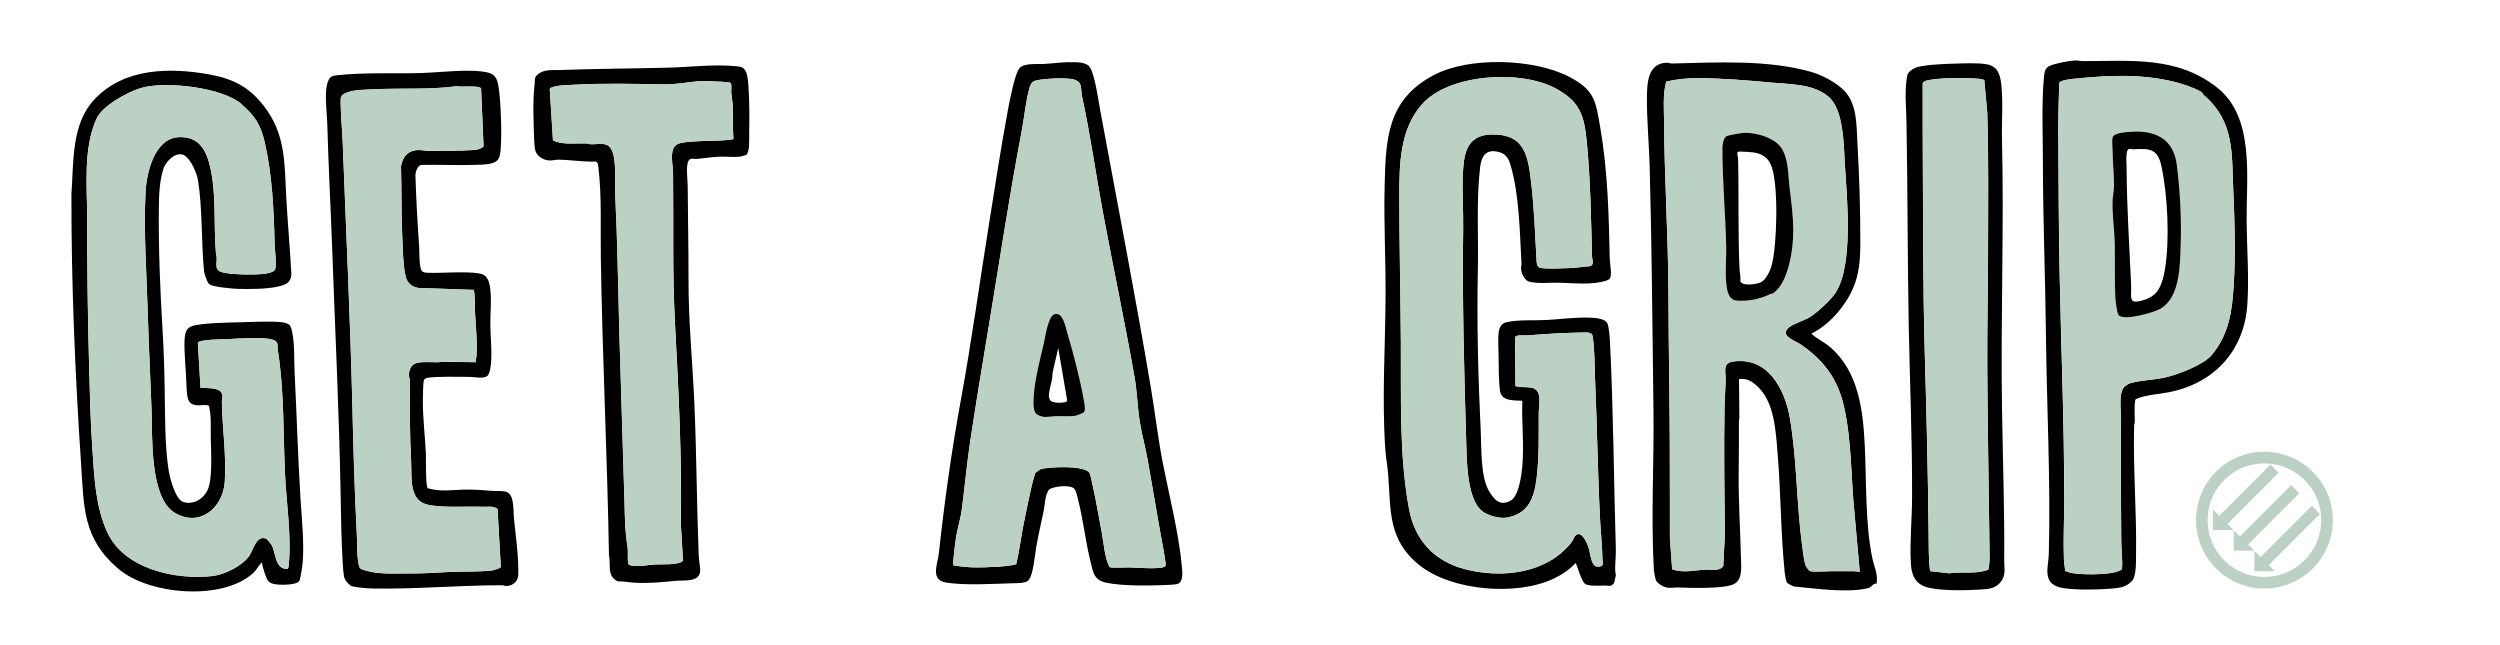 <?xml version="1.0" encoding="UTF-8"?>
<svg id="Layer_1" xmlns="http://www.w3.org/2000/svg" version="1.1" viewBox="0 0 325.59 84">
  <!-- Generator: Adobe Illustrator 29.3.1, SVG Export Plug-In . SVG Version: 2.1.0 Build 151)  -->
  <defs>
    <style>
      .st0 {
        fill: #bbd1c3;
      }
    </style>
  </defs>
  <g>
    <path d="M209.63,36.31c-.07.09-.41.24-.54.28-1.87.54-4.13.28-6.04.23-1.23-.03-2.65.15-3.84-.12-.62-.14-1.04-1.01-1.11-1.6-.03-.26.06-.57.05-.83-.22-3.97-.29-9.21-1.49-12.97-.27-.85-.69-1.33-1.56-1.53-1.55-.36-2.15.53-2.33,1.96-.51,4.2-.21,9.04-.3,13.32-.15,7.08.04,14.12.38,21.24.11,2.27-.05,5.92,1.16,7.82.68,1.07,1.4,1.81,2.73,1.09,1.07-.58,1.42-3.35,1.52-4.47.25-2.85-.1-5.69,0-8.54-1-.05-2.69.08-2.89-1.21s-.18-3.31-.2-4.62c-.02-.91-.09-2.13,0-3,.06-.62.32-1.21.95-1.37,1.54-.39,3.6-.23,5.19-.31,1.86-.1,4.15-.41,5.99-.3.58.04,1.81.14,2.05.75.2.5.29,1.71.32,2.29.46,9.01.5,18.09.77,27.13.03.94-.14,2.03-.07,2.92.03.44.15.13,0,.78-.11.49-.07.86-.68,1.06-.84-.13-2.39.11-3.14-.2-.63-.26-1.19-2.78-1.38-2.77-.79.89-1.81,1.54-2.88,2.04-4.8,2.26-13.21,1.58-17.4-1.75s-3.73-7.21-4.1-11.83c-.09-1.12-.31-2.26-.38-3.38-.44-6.6,0-13.11.04-19.7.03-4.86-.24-9.73-.12-14.58.15-6.17.37-11.16,6.38-14.35,4.6-2.44,13.02-2.17,17.61.19,3.36,1.73,3.49,3.14,4.09,6.62.98,5.61,1.12,11.5,1.24,17.2.01.61.36,2.02-.03,2.53ZM205.15,69.78c.81-.84,1.54.95,1.74,1.54.28.85.29,2.73,1.45,2.47.66-.15.37-.52.36-.9-.03-1.67-.2-3.19-.29-4.83-.34-6.27-.4-12.55-.68-18.82-.08-1.83-.03-3.66-.31-5.48l-.12-.26c-.24-.19-.57-.21-.87-.2-2.49.04-4.97.17-7.44.38-.43.04-1.44-.15-1.68.25l.05,6.34c.93.38,2.72-.28,3.04,1.11.2.86,0,1.6,0,2.4-.02,2.87.07,5.74-.29,8.6-.33,2.58-1.12,4.57-3.93,5.04-.92.16-2.56-.31-3.26-.94-1.92-1.7-1.9-6.73-1.97-9.13-.28-9.17-.52-18.43-.39-27.61.03-2.26-.14-4.63-.05-6.86.11-2.69.38-5.26,3.66-5.36,4.5-.14,4.86,2.88,5.27,6.52.37,3.25.48,6.49.67,9.76.03.48.03,1.03.62,1.11.94.12,2.77.04,3.77,0,.85-.03,1.79-.2,2.65-.25.52-.32.2-.79.19-1.25-.13-4.92-.2-9.86-.67-14.78-.34-3.55-.82-5.35-4.08-7.12-4.54-2.46-13.92-1.92-17.44,2.12-2.81,3.23-2.91,7.68-2.91,11.76,0,6.4.16,12.86.2,19.2.05,7.23-.25,14.57,1.07,21.72.74,4.01,3.27,6.77,7.25,7.81,4.82,1.26,10.74.59,13.94-3.54.13-.17.31-.66.45-.8Z"/>
    <path d="M37.67,42.26c.18.17.32.68.37.93.36,1.67.24,3.65.33,5.37.28,5.53.43,11.07.78,16.6.17,2.57.46,5.43.28,8.02-.03.39-.29,2.2-.44,2.46-.33.56-2.2.54-2.79.49-1.3-.11-1.37-.47-1.77-1.61-.14-.4-.27-.86-.31-1.28-.49.43-.64.92-1.16,1.4-3.97,3.64-13.54,2.84-17.52-.54-4.67-3.95-4.5-7.99-4.88-13.66-.78-11.72-1.28-23.42-1.26-35.15.31-4.12-.05-9.01,2.93-12.27,3.84-4.19,9.91-4.28,15.16-3.3,2.99.56,5.02,1.6,6.91,4,2.97,3.76,2.74,7.64,2.99,12.17.19,3.29.48,6.56.66,9.85-.1,1.11-.73,1.34-1.7,1.57-1.48.35-3.75.35-5.28.31-.64-.02-3.31-.24-3.72-.62-.31-.29-.63-1.3-.68-1.74-.37-3.78-.19-8.07-.78-11.77-.15-.94-.93-2.76-1.77-3.25-1.06-.61-2.42.75-2.73,1.72-.52,1.58-.58,3.37-.6,4.99-.06,5.35.16,10.71.48,16.03.16,2.63.24,5.28.28,7.92.06,3.33,0,7.09.52,10.39.15.96.88,3.78,1.9,4.09,1.33.41,2.67-.42,3.2-1.64.63-1.46.41-4.99.38-6.66-.03-1.4.1-2.86-.23-4.21-.45-.44-2.46.59-2.79-1.14-.17-.85-.15-2.07-.21-2.98-.07-1.17-.35-4.3-.09-5.24.15-.55.29-.79.82-1.01,1.03-.44,4.98-.5,6.32-.53,1.6-.04,3.97-.17,5.51,0,.22.02.73.18.89.32ZM31.49,13.59c-2.53-2.23-10.03-3.07-13.19-2.11-1.73.53-4.99,2.29-5.75,4.01-1.75,3.94-1.2,8.85-1.2,13.08,0,6.22.07,12.41.24,18.63.1,3.74.17,7.47.43,11.2s.39,7.49,1.94,10.9c2.21,4.84,8.92,6.26,13.73,5.72,1.56-.18,3.88-1.33,4.78-2.64.52-.75.92-2.8,2.24-2.2.06.03.61.69.66.79.56,1,.41,3.2,2.08,3.13.08-.02.13-.36.14-.45.39-3.73-.29-8.09-.47-11.86-.26-5.42-.09-10.89-.95-16.24-.07-.45.13-.79-.31-1.14-.28-.23-1.02-.32-1.4-.34-1.61-.1-3.21,0-4.83.1-.6.03-3.64.02-3.87.48l.35,5.88c.61-.02,2.23-.02,2.6.44.45.56.18.8.18,1.35.05,3.44.61,6.97.38,10.42s-3.35,6.02-6.58,4-2.84-10.06-2.96-13.45c-.15-4.1-.36-8.17-.48-12.26-.15-5.25-.57-10.88-.29-16.12.13-2.46,1.18-6.83,4.23-7.04,2.3-.15,3.43,1.17,4.01,3.23,1.07,3.79.57,8.13.93,12.03.31.84-.37,1.88.63,2.27s4.32.4,5.51.28c.44-.04,1.46-.2,1.57-.65.21-.84-.06-2.37-.08-3.26-.09-4.28-.31-9.02-1.28-13.21-.53-2.31-1.27-3.44-3-4.97Z"/>
    <path d="M240.14,11.75c1.74,1.78,1.63,4.5,1.76,6.78.25,4.45.4,8.98.38,13.42-.01,3.5-.58,5.87-2.85,8.63-.94,1.14-2.18,2.21-3.52,2.86.71.71,1.64,1.08,2.41,1.74,3.73,3.18,4.31,8.23,4.54,12.84.23,4.63.04,10.13.98,14.65.23,1.13.78,2.11.55,3.35-.46-.1-.66.47-1.03.56-2.69.69-6.96.06-9.72-.2-.1,0-.86-.42-.9-.48-.14-.22-.27-1-.3-1.29-.53-5.14-.5-10.38-.93-15.53-.25-2.95-.38-6.85-2.81-8.93-.66-.57-1.31-.91-2.22-.77l.05,4.98c.02.19-.07.37-.06.56,0,2.2,0,4.29-.03,6.49-.05,3.79.21,7.43.29,11.19.03,1.21.28,2.98-1.03,3.52-1.44.59-5.54.45-7.23.39-.51-.02-.88.14-1.52-.02-.37-.09-1.16-.55-1.29-.93-.11-.33-.25-1.09-.27-1.44-.39-6.89.05-14.01-.05-20.93-.14-10.48-.21-20.94-.49-31.47-.08-3.03-.39-6.09-.36-9.14.02-1.83.16-4.34,2.55-4.41.26,0,.49.11.76.1,5.83-.14,12.34-.52,18.03,1.08,1.44.41,3.25,1.34,4.3,2.41ZM238.09,12.55c-1.99-1.63-4.91-1.57-7.33-1.79-3.18-.29-6.48-.57-9.65-.58-1.38,0-2.77.13-4.11.45-.46,1.69-.29,3.48-.28,5.2.05,7.4.53,14.81.57,22.2.02,3.85.05,7.67.1,11.49.08,5.55.09,11.15.09,16.7v3.87s.29,4.04.29,4.04c1.31.52,2.84.16,4.21.06.84-.06,1.87.28,2.45-.45l.21-4.03c-.06-5.62-.14-11.18-.04-16.82.02-1.2.14-2.45.14-3.65,0-.94-.41-1.97,1.02-2.16,4.53-.62,6.7,3.64,7.35,7.4.91,5.27.85,11.06,1.58,16.48.08.57.27,2.22.45,2.63.1.23.41.75.65.8.64.12,1.97,0,2.71,0,.95,0,1.93,0,2.9,0,.28,0,.54.05.81.1l-.68-7.58c-.48-4.65-.35-9.42-1.38-13.98-.8-3.57-2.66-6.05-5.64-8.07-.74-.51-2.84-1.14-1.5-2.24.6-.49,2.05-.89,2.82-1.4.93-.62,2.55-2.09,3.17-3.01,2.44-3.59,1.54-12.48,1.27-16.78-.15-2.45-.12-7.2-2.18-8.88Z"/>
    <path d="M63.45,48.96c-.5.41-1.72.12-2.34.12-1.6,0-3.77-.07-5.31.1-.19.02-.49.11-.58.29-.12.26-.15,2.36-.15,2.76,0,2.24.28,4.51.39,6.75.03.62-.05,4.39.25,4.6,1.65.53,3.41.18,5.1.18,1.13,0,2.2.08,3.32.17,1.24.09,2.28-.3,2.61,1.25.17.76.13,1.69.21,2.49.23,2.19.61,4.97.55,7.15-.02.89-.69,1.49-1.57,1.5-.18,0-.37-.1-.58-.1-5.57,0-11.16.52-16.71.43-.63-.01-2.18-.13-2.75-.28-.37-.1-.87-.68-1-1.02-.17-.42-.22-1.47-.25-1.97-.19-3.02-.23-6.08-.28-9.08-.19-10.58-.72-21.34-1.1-31.97-.2-5.45-.49-10.87-.64-16.31-.04-1.51-.46-4.22.15-5.54.24-.53.49-.6,1.07-.67,3.68-.41,7.38-.19,11.09-.3,2.32-.07,6.41-.59,8.57-.07.98.24,1.22.78,1.4,1.69.33,1.68.56,7.57.19,9.12-.13.57-.47.86-1.02,1.01-.78.22-1.76.2-2.57.22-2.22.06-4.45-.05-6.67,0-.43.08-.71.89-.73,1.3.1,3.1.26,6.19.49,9.27.05.68-.03,2.75.34,3.23.17.22.6.25.88.25,1.98.06,4.71-.22,6.6.08,1.13.18,1.33,1.11,1.45,2.13.18,1.54-.02,3.03,0,4.54s.2,3.16.11,4.74c-.03.48-.14,1.65-.51,1.95ZM62.98,19.04l-.32-7.51c-.22-.44-2.59-.13-3.09-.3-3.55.48-7.14.23-10.72.4-1,.05-2.54.05-3.49.37-.41.14-.84.31-.98.76-.05,1.96.19,3.93.26,5.88.43,11.44.99,23.01,1.26,34.46.13,5.51.29,11.07.58,16.61.06,1.19-.02,2.48.21,3.66.07.36.08.64.47.79,1.95.72,4.09.51,6.14.53,1.89.02,3.35-.1,5.21-.19s3.77,0,5.51-.19c.22-.02,1.13-.3,1.21-.46l-.43-7.55c-.54-.45-1.27-.26-1.93-.29-2-.08-5.65.18-7.39-.33-2.23-.66-1.83-3.61-1.93-5.51-.19-3.57-.17-7.13-.19-10.72,0-.18-.1-.37-.1-.58,0-.6.22-1.28.81-1.52.89-.37,2.6-.04,3.61-.23l4.28.06c-.02-.28.08-.54.1-.82.12-1.92-.1-3.9-.2-5.8-.02-.41.02-2.6-.19-2.8l-7.19-.25c-.93-.16-1.48-.7-1.67-1.61-.32-1.46-.34-3.39-.41-4.9-.15-3.06-.08-6.23-.17-9.34.2-1.09.72-1.91,1.88-2.08.68-.1,1.26.09,1.91.08,1.71-.03,3.72.01,5.4-.1.62-.04,1.12-.08,1.57-.5Z"/>
    <path d="M139.33,8.11c.83-.02,2.23-.07,2.67.74.64,1.18,1.04,4.2,1.31,5.64,2.21,11.97,4.54,23.92,6.56,35.92.56,3.33.94,6.68,1.59,9.99.87,4.42,2.07,9.05,2.48,13.55.06.68.17,1.92-.66,2.12-.42.1-1.57.12-2.08.14-2.05.08-5.13.09-7.12-.32-1.65-.34-1.72-1.4-2.08-2.85-.64-2.61-.93-5.37-1.59-7.96-.1-.38-.26-1.18-.5-1.43-.55-.57-2.62-.33-3.3.1-.55.87-.5,1.91-.7,2.86-.33,1.54-.68,3.09-.96,4.65-.18,1.03-.36,3.58-1,4.31-.37.42-1.49.37-2.07.39-2.57.07-6.16.31-8.65-.09-2.11-.33-1.12-2.36-.96-3.77.73-6.73,1.65-13.34,2.87-20.01,1.41-7.7,2.46-15.42,3.7-23.14.77-4.81,1.52-9.74,2.42-14.58.21-1.16.88-4.67,1.49-5.46.57-.74,2.35-.53,3.18-.58,1.09-.06,2.29-.22,3.38-.24ZM134.86,61.57s.59-.43.65-.46c.4-.15,1.58-.23,2.07-.25.91-.04,3.77-.08,4.3.72.12.18.38,1.44.45,1.77.44,1.96.77,4.01,1.15,5.99.29,1.5.34,3.1,1,4.51.23.16,2.19.03,2.66.05.73.02,4.3.32,4.63-.18.03-.04.04-.1.05-.15.02-.13-.27-1.82-.32-2.1-.72-3.82-1.33-7.66-2.02-11.49-.29-1.62-.76-3.34-1.03-4.96-.32-1.93-.35-3.95-.69-5.87-1.26-7.17-2.79-14.33-4.12-21.47-.93-5.01-1.63-10.08-2.71-15.06-.25-1.15.17-2.03-1.35-2.32-.99-.19-3.8-.05-4.76.21-.57.16-.71.78-.84,1.29-.42,1.64-.6,3.57-.92,5.26-1.6,8.42-2.88,16.91-4.28,25.36-.84,5.05-1.69,10.15-2.45,15.22-.44,2.92-.69,5.84-1.08,8.76-.15,1.16-.54,2.37-.73,3.52-.08.49-.48,3.53-.37,3.7.76.14,1.61.24,2.41.27,1.02.04,2.36-.02,3.38-.08.39-.03,2.26-.15,2.42-.38.4-1.7.6-3.44.94-5.14s.69-3.42,1.08-5.1c.06-.24.39-1.5.47-1.61Z"/>
    <path d="M97.15,20.19s-.7.21-.79.22c-.84.09-1.85-.05-2.71,0-1,.05-2.02.2-2.99.3-.31.03-.56-.17-.87.09-.54.45-.24,2.53-.23,3.24.02,4.09.12,8.19.11,12.27-.02,5.43.52,10.82.76,16.2.29,6.63.31,13.26.57,19.89.02.51.24,1.7.18,2.1-.21,1.35-2.17,1.04-3.12,1.14-1.82.18-3.57.35-5.39.25-.74-.04-1.47-.2-2.22-.18-1.45-.72-.87-2.11-1.14-3.4-.22-12.88-.86-25.8-1.06-38.72-.06-3.76.13-7.92-.3-11.67-.13-1.14-.28-.84-1.08-.87-1.36-.04-2.71-.22-4.07-.26-.41-.01-.87.13-1.25.11-.84-.05-1.75-.61-1.88-1.51-.05-.34-.1-.98-.11-1.34-.07-2.21-.2-4.92.07-7.08.07-.52-.14-.86.44-1.31.84-.65,1.74-.51,2.73-.54,4.72-.17,9.52-.19,14.28-.31,2.76-.07,6.07-.48,8.8-.18.47.05.79.05,1.11.44.37.46.45,1.6.49,2.21.13,1.94.13,4.08.09,5.99-.01.59.12,2.59-.41,2.92ZM95.52,18.08c-.1-1.45-.01-2.92-.09-4.38-.03-.51-.15-1.11-.19-1.64-.02-.29.12-1.21-.16-1.29-.14-.04-.75-.1-.95-.11-.75-.05-2.57-.13-3.26-.07-1.61.16-2.84.43-4.56.4-3.89-.07-7.7-.16-11.58.05-.75.04-1.96.06-2.64.27-.15.05-.43.12-.49.29l.42,6.7c1.33.6,2.84.34,4.25.38.23,0,.44.1.67.11,1.09.04,2.18-.39,2.73.75.67,1.39.37,4.05.45,5.65.3,6.15.38,12.32.55,18.45.2,7.31.47,14.62.67,21.93.05,1.93.06,3.72.38,5.6.11.67-.01,1.59.1,2.21.05.29.49.3.74.32.96.1,1.79-.13,2.69-.18s2.74.08,3.52-.34c.09-.05.15-.11.18-.21l-.28-4.81c.15-8.72-.3-17.4-.76-26.07-.35-6.59-.17-13.02-.25-19.6-.01-1.13-.64-3.35.79-3.8.68-.22,1.85-.25,2.6-.3.62-.04,4.27-.06,4.48-.3Z"/>
    <path d="M270.28,7.88c.37-.01.69.08,1.03.08,6.22,0,12.25-.67,17.47,3.47,4.88,3.87,3.77,11.69,3.81,17.23.03,3.61.33,7.31.1,10.91-.38,6.09-4.28,10.33-10.21,11.51-1.43.29-2.93.31-4.32.89-.26.33-.12,2.39-.14,2.95,0,.17-.08.33-.08.48-.15,5.6.34,11.21.25,16.8-.02.92.07,2.83-.55,3.48-.56.58-1.18.82-1.98.91-1.78.2-5.83.35-7.5-.12-2.2-.63-1.37-2.69-1.33-4.36.25-9.52-.28-19.26-.38-28.78-.08-7.37-.39-14.8-.39-22.21,0-3.49-.19-7.57.13-10.99.06-.62.09-1.21.68-1.52.65-.33,2.67-.71,3.42-.74ZM286.77,12.04c-.65-.48-2.69-1.15-3.52-1.36-4.27-1.05-8.37-.9-12.7-.46-.45.04-2.24.18-2.37.6-.05,2.02-.13,4.04-.12,6.07.03,6.04.05,12.08.16,18.13.19,10.03.63,20.24.61,30.23,0,2.5-.13,5.07-.04,7.63.02.5.15.99.15,1.49.2.02.36.12.55.18,1.2.37,5.05.32,6.21-.1.15-.05.61-.2.65-.32.11-1.22-.08-2.44-.09-3.65-.04-5.28-.08-10.6-.03-15.95.01-1.13-.37-3.38.47-4.19.11-.11.58-.39.73-.43,1.39-.4,3.12-.42,4.56-.75,1.66-.38,5.03-1.66,6.1-2.97,2.24-2.75,2.61-5.71,2.82-9.1.25-4.13.12-8.15-.06-12.28-.21-4.81.18-8.97-3.82-12.4-.12-.11-.19-.3-.27-.36Z"/>
    <path d="M254.31,8.3c1.27-.05,3.2-.14,4.42.07,1.4.24,1.75,1.28,1.9,2.55.27,2.34.04,4.85.1,7.23.28,11.63-.18,23.21,0,34.85.1,6.66.34,13.3.29,19.99,0,.95.23,1.85-.38,2.7-.8,1.1-1.9,1.03-3.15,1.11-1.68.11-5.41.17-6.89-.44-1.3-.53-1.67-1.68-1.74-2.99-.15-2.81.15-5.76.16-8.59.03-7.56-.3-15.07-.44-22.61-.16-8.77-.13-17.57-.29-26.35-.04-1.98-.27-4.02.1-5.99.08-.41.61-.79.97-.96.91-.44,3.81-.54,4.96-.58ZM251.37,74.38l2.47.28c1.68-.25,3.49.16,5.11-.48.21-.85.16-1.85.15-2.75-.09-7.83-.25-15.68-.29-23.56-.03-4.91.09-9.88.1-14.77,0-6.1.09-12.28-.1-18.44l-.39-4.25c-.21-.06-.42-.13-.64-.15-1.61-.14-5.31-.16-6.83.22-.2.05-.53.19-.55.41.01,1.96-.01,3.93,0,5.88.06,9.98,0,20.02.29,30.03.22,7.54.4,15.16.48,22.7.02,1.63-.02,3.25.19,4.87Z"/>
    <path class="st0" d="M205.15,69.78c-.14.15-.32.63-.45.8-3.21,4.13-9.12,4.8-13.94,3.54-3.98-1.04-6.51-3.8-7.25-7.81-1.32-7.15-1.01-14.49-1.07-21.72-.05-6.35-.2-12.81-.2-19.2,0-4.07.09-8.53,2.91-11.76,3.52-4.04,12.91-4.58,17.44-2.12,3.26,1.77,3.74,3.57,4.08,7.12.47,4.91.54,9.86.67,14.78.01.46.33.93-.19,1.25-.86.05-1.8.22-2.65.25-1.01.04-2.84.13-3.77,0-.59-.08-.6-.63-.62-1.11-.19-3.27-.3-6.5-.67-9.76-.41-3.64-.77-6.66-5.27-6.52-3.27.1-3.54,2.67-3.66,5.36-.09,2.23.08,4.6.05,6.86-.13,9.17.11,18.44.39,27.61.07,2.4.06,7.43,1.97,9.13.7.63,2.34,1.09,3.26.94,2.81-.48,3.61-2.46,3.93-5.04.36-2.85.27-5.72.29-8.6,0-.8.2-1.55,0-2.4-.32-1.39-2.11-.73-3.04-1.11l-.05-6.34c.24-.4,1.25-.21,1.68-.25,2.48-.21,4.96-.34,7.44-.38.3,0,.62.01.87.2l.12.26c.28,1.82.23,3.66.31,5.48.28,6.27.34,12.55.68,18.82.09,1.64.26,3.16.29,4.83,0,.38.3.75-.36.9-1.16.26-1.17-1.62-1.45-2.47-.2-.59-.92-2.38-1.74-1.54Z"/>
    <path class="st0" d="M31.49,13.59c1.73,1.52,2.47,2.66,3,4.97.96,4.18,1.19,8.92,1.28,13.21.02.89.29,2.41.08,3.26-.11.44-1.14.61-1.57.65-1.18.11-4.47.12-5.51-.28s-.31-1.43-.63-2.27c-.36-3.89.14-8.24-.93-12.03-.58-2.06-1.7-3.38-4.01-3.23-3.05.2-4.09,4.58-4.23,7.04-.28,5.24.14,10.87.29,16.12.12,4.1.33,8.16.48,12.26.13,3.39-.28,11.42,2.96,13.45s6.36-.55,6.58-4-.33-6.98-.38-10.42c0-.55.27-.79-.18-1.35-.38-.46-1.99-.46-2.6-.44l-.35-5.88c.23-.47,3.27-.45,3.87-.48,1.62-.09,3.21-.19,4.83-.1.38.02,1.12.11,1.4.34.43.36.23.7.31,1.14.86,5.35.69,10.82.95,16.24.18,3.78.87,8.13.47,11.86,0,.09-.07.43-.14.45-1.67.07-1.52-2.13-2.08-3.13-.05-.09-.6-.76-.66-.79-1.31-.6-1.71,1.45-2.24,2.2-.9,1.3-3.21,2.46-4.78,2.64-4.82.54-11.52-.88-13.73-5.72-1.56-3.4-1.69-7.23-1.94-10.9s-.33-7.46-.43-11.2c-.17-6.23-.25-12.42-.24-18.63,0-4.24-.55-9.15,1.2-13.08.76-1.71,4.01-3.48,5.75-4.01,3.16-.96,10.67-.12,13.19,2.11Z"/>
    <path class="st0" d="M238.09,12.55c2.06,1.68,2.03,6.43,2.18,8.88.26,4.3,1.16,13.19-1.27,16.78-.62.91-2.24,2.39-3.17,3.01-.77.51-2.22.91-2.82,1.4-1.34,1.1.76,1.73,1.5,2.24,2.98,2.03,4.84,4.5,5.64,8.07,1.02,4.55.9,9.33,1.38,13.98l.68,7.58c-.27-.05-.54-.1-.81-.1-.97-.01-1.95,0-2.9,0-.73,0-2.07.13-2.71,0-.24-.05-.55-.57-.65-.8-.18-.41-.38-2.07-.45-2.63-.73-5.42-.67-11.2-1.58-16.48-.65-3.76-2.82-8.02-7.35-7.4-1.42.2-1.02,1.23-1.02,2.16,0,1.2-.12,2.45-.14,3.65-.1,5.64-.02,11.2.04,16.82l-.21,4.03c-.58.73-1.6.39-2.45.45-1.36.1-2.9.46-4.21-.06l-.29-4.04v-3.87c0-5.55-.01-11.15-.09-16.7-.06-3.83-.08-7.65-.1-11.49-.04-7.39-.53-14.8-.57-22.2-.01-1.73-.18-3.52.28-5.2,1.34-.33,2.73-.46,4.11-.45,3.17,0,6.47.29,9.65.58,2.42.22,5.34.17,7.33,1.79ZM230.54,38.3c.11-.06.26-.03.35-.09,2.07-1.33,2.67-5.93,2.66-8.2-.01-2-.26-3.77-.5-5.72-.19-1.56-.15-3.43-.94-4.85s-3.43-2.22-5.03-2.13c-.38.02-1.89.28-2.2.41-.4.17-.56,1.08-.56,1.48-.01,4.27.39,8.57.49,12.84.04,1.79-.24,3.99.14,5.75.12.56.46,1.26,1.08,1.34,1.45.18,3.26-.18,4.51-.83Z"/>
    <path class="st0" d="M62.98,19.04c-.46.42-.96.46-1.57.5-1.68.11-3.69.08-5.4.1-.66,0-1.23-.18-1.91-.08-1.16.17-1.68.99-1.88,2.08.09,3.11.02,6.28.17,9.34.07,1.51.09,3.44.41,4.9.2.91.75,1.45,1.67,1.61l7.19.25c.21.2.17,2.39.19,2.8.1,1.9.32,3.88.2,5.8-.02.27-.13.54-.1.82l-4.28-.06c-1.01.2-2.72-.13-3.61.23-.58.24-.81.92-.81,1.52,0,.21.1.4.1.58.02,3.59,0,7.14.19,10.72.1,1.89-.3,4.85,1.93,5.51,1.74.52,5.39.25,7.39.33.66.03,1.39-.16,1.93.29l.43,7.55c-.08.16-.99.44-1.21.46-1.74.19-3.73.1-5.51.19s-3.32.21-5.21.19c-2.04-.02-4.18.19-6.14-.53-.39-.14-.4-.42-.47-.79-.22-1.18-.14-2.46-.21-3.66-.3-5.54-.46-11.1-.58-16.61-.27-11.44-.83-23.01-1.26-34.46-.07-1.95-.32-3.92-.26-5.88.14-.46.57-.63.98-.76.96-.32,2.49-.32,3.49-.37,3.57-.16,7.16.08,10.72-.4.5.17,2.87-.15,3.09.3l.32,7.51Z"/>
    <path class="st0" d="M134.86,61.57c-.08.11-.41,1.37-.47,1.61-.38,1.68-.74,3.41-1.08,5.1s-.54,3.44-.94,5.14c-.16.23-2.03.36-2.42.38-1.02.07-2.37.12-3.38.08-.8-.03-1.65-.13-2.41-.27-.11-.16.29-3.21.37-3.7.19-1.14.58-2.36.73-3.52.39-2.92.65-5.84,1.08-8.76.76-5.07,1.61-10.17,2.45-15.22,1.4-8.46,2.67-16.95,4.28-25.36.32-1.69.5-3.62.92-5.26.13-.5.26-1.13.84-1.29.95-.27,3.77-.4,4.76-.21,1.52.29,1.1,1.16,1.35,2.32,1.08,4.98,1.78,10.05,2.71,15.06,1.33,7.14,2.86,14.3,4.12,21.47.34,1.92.37,3.94.69,5.87.27,1.62.74,3.33,1.03,4.96.69,3.83,1.3,7.68,2.02,11.49.05.28.34,1.97.32,2.1,0,.05-.02.11-.05.15-.34.5-3.91.21-4.63.18-.47-.01-2.43.11-2.66-.05-.66-1.41-.71-3.01-1-4.51-.38-1.98-.72-4.03-1.15-5.99-.07-.33-.34-1.59-.45-1.77-.53-.8-3.4-.76-4.3-.72-.49.02-1.67.1-2.07.25-.06.02-.63.43-.65.46ZM141.18,53.69c.25-.3.05-1.23-.02-1.62-.48-2.71-1.43-6.32-2.22-8.98-.21-.71-.51-2.39-1.52-2.21-.92.17-1.28,3.04-1.47,3.85-.48,2.04-1.16,4.63-1.3,6.71-.04.62-.17,2.14.39,2.5.91.58,1.5.28,2.45.25.79-.03,1.82.06,2.58-.05.16-.02,1.05-.37,1.12-.46Z"/>
    <path class="st0" d="M95.52,18.08c-.21.24-3.86.26-4.48.3-.75.05-1.92.08-2.6.3-1.43.46-.8,2.67-.79,3.8.08,6.58-.1,13,.25,19.6.46,8.67.91,17.36.76,26.07l.28,4.81c-.03.1-.1.16-.18.21-.78.43-2.6.29-3.52.34s-1.74.28-2.69.18c-.25-.03-.68-.04-.74-.32-.12-.63.01-1.55-.1-2.21-.32-1.88-.33-3.68-.38-5.6-.2-7.31-.47-14.62-.67-21.93-.17-6.13-.25-12.31-.55-18.45-.08-1.6.22-4.26-.45-5.65-.55-1.14-1.64-.71-2.73-.75-.23,0-.44-.1-.67-.11-1.41-.04-2.92.22-4.25-.38l-.42-6.7c.06-.16.33-.24.49-.29.68-.2,1.89-.23,2.64-.27,3.88-.21,7.7-.11,11.58-.05,1.72.03,2.95-.24,4.56-.4.69-.07,2.51.02,3.26.07.2.01.81.07.95.11.28.09.14,1,.16,1.29.04.53.17,1.13.19,1.64.07,1.46-.02,2.93.09,4.38Z"/>
    <path class="st0" d="M286.77,12.04c.08.06.14.25.27.36,4,3.43,3.61,7.59,3.82,12.4.18,4.13.31,8.15.06,12.28-.21,3.39-.58,6.35-2.82,9.1-1.07,1.32-4.44,2.6-6.1,2.97-1.44.33-3.17.34-4.56.75-.15.04-.61.33-.73.43-.84.81-.45,3.06-.47,4.19-.05,5.35-.01,10.67.03,15.95,0,1.21.2,2.43.09,3.65-.04.11-.5.26-.65.32-1.16.42-5.02.48-6.21.1-.18-.06-.35-.16-.55-.18,0-.5-.13-.99-.15-1.49-.09-2.56.03-5.14.04-7.63.02-9.99-.42-20.21-.61-30.23-.11-6.05-.13-12.09-.16-18.13,0-2.03.07-4.05.12-6.07.12-.43,1.92-.56,2.37-.6,4.33-.43,8.43-.59,12.7.46.83.2,2.87.88,3.52,1.36ZM275.91,41.05c.76.73,4.6-.34,5.49-.88,2.51-1.51,2.5-5.63,2.59-8.22.12-3.41-.07-7.1-.5-10.5-.35-2.81-2.07-4.21-4.85-4.32-.76-.03-2.56.05-3.18.4-.16.09-.31.24-.35.42-.08.41,0,1.24.01,1.72.02,1.45.19,3.04.19,4.45,0,.68-.2,1.63-.2,2.32,0,1.72.25,3.51.29,5.21.06,2.38-.04,4.89.09,7.25.02.38.22,1.97.41,2.14Z"/>
    <path class="st0" d="M251.37,74.38c-.21-1.62-.17-3.24-.19-4.87-.08-7.54-.26-15.16-.48-22.7-.3-10.01-.24-20.05-.29-30.03-.01-1.96.01-3.92,0-5.88.03-.22.35-.36.55-.41,1.52-.38,5.21-.36,6.83-.22.21.02.43.09.64.15l.39,4.25c.19,6.16.1,12.34.1,18.44,0,4.89-.12,9.86-.1,14.77.04,7.87.2,15.72.29,23.56.01.9.06,1.9-.15,2.75-1.61.63-3.43.23-5.11.48l-2.47-.28Z"/>
    <path d="M230.54,38.3c-1.25.65-3.06,1.01-4.51.83-.62-.08-.96-.78-1.08-1.34-.37-1.77-.09-3.97-.14-5.75-.1-4.27-.5-8.57-.49-12.84,0-.39.16-1.31.56-1.48.3-.13,1.82-.39,2.2-.41,1.6-.1,4.21.66,5.03,2.13s.76,3.29.94,4.85c.24,1.96.48,3.73.5,5.72.02,2.27-.59,6.87-2.66,8.2-.09.06-.24.03-.35.09ZM226.42,19.75c-.32.11-.06.64-.06.9.12,4.81-.03,9.61.19,14.39.02.49.18,1.01.1,1.54.14.74,2.09.45,2.62.21.74-.32,1.28-1.53,1.48-2.28.69-2.64.88-10.19,0-12.75-.72-2.07-2.45-1.95-4.33-2.02Z"/>
    <path d="M141.18,53.69c-.07.09-.96.43-1.12.46-.76.11-1.79.02-2.58.05-.94.03-1.54.33-2.45-.25-.56-.36-.43-1.89-.39-2.5.14-2.07.82-4.67,1.3-6.71.19-.81.55-3.68,1.47-3.85,1.01-.18,1.31,1.5,1.52,2.21.8,2.66,1.74,6.26,2.22,8.98.07.39.27,1.32.02,1.62ZM136.79,52.15c.26.31,1.08.33,1.46.29.26-.03.71-.02.73-.31l-1.16-6.8-.75,3.26c.05.93-.48,2.12-.47,2.99,0,.15.1.47.19.58Z"/>
    <path d="M275.91,41.05c-.18-.18-.39-1.76-.41-2.14-.13-2.36-.04-4.87-.09-7.25-.04-1.7-.3-3.49-.29-5.21,0-.69.2-1.63.2-2.32,0-1.41-.17-3.01-.19-4.45,0-.48-.09-1.32-.01-1.72.03-.18.19-.34.35-.42.62-.35,2.42-.43,3.18-.4,2.78.12,4.49,1.51,4.85,4.32.43,3.39.62,7.08.5,10.5-.09,2.59-.07,6.71-2.59,8.22-.89.54-4.74,1.62-5.49.88ZM280.87,38.04c.63-.78.91-1.95,1.08-2.93.64-3.86.37-9.74-.48-13.57-.48-2.16-1.53-2.22-3.5-2.1-.5.03-.87-.35-1,.54-.08.52-.02,1.43-.01,2.01.03,5.02.37,10.14.59,15.16.07,1.69-.48,2.63,1.85,1.86.52-.17,1.14-.55,1.48-.98Z"/>
  </g>
  <path id="path3338" class="st0" d="M294.63,76.65c-.73-.02-1.48-.14-2.18-.34-.73-.21-1.45-.52-2.11-.92-.47-.28-.9-.59-1.3-.95-.28-.24-.58-.55-.83-.83-1.17-1.34-1.92-2.99-2.14-4.74-.2-1.61.03-3.23.67-4.7.12-.28.29-.61.44-.88.68-1.18,1.62-2.19,2.75-2.95.77-.52,1.62-.92,2.52-1.17,1.14-.33,2.34-.42,3.52-.28,2.18.26,4.2,1.32,5.65,2.99,1.16,1.33,1.91,2.98,2.13,4.73.21,1.68-.05,3.37-.76,4.88-.39.84-.9,1.6-1.54,2.3-.11.12-.38.39-.49.49-.64.59-1.32,1.06-2.09,1.44-.18.09-.24.12-.42.19-1.2.52-2.51.77-3.83.73h0ZM295.21,75.13c1.09-.05,2.1-.31,3.06-.8.84-.43,1.59-1.01,2.21-1.73.34-.39.65-.84.91-1.3.06-.12.18-.34.23-.46.37-.79.59-1.66.66-2.53.02-.21.02-.27.02-.57,0-.34,0-.47-.03-.74-.15-1.48-.73-2.87-1.7-4.01-.21-.25-.47-.52-.72-.75-.73-.66-1.63-1.18-2.56-1.5-.67-.23-1.35-.35-2.08-.38-.13,0-.47,0-.6,0-.72.03-1.4.16-2.08.38-.97.33-1.89.87-2.65,1.58-.09.08-.29.28-.38.38-.81.86-1.39,1.89-1.71,3.02-.14.48-.22.96-.26,1.46-.02.2-.02.27-.02.57s0,.37.02.57c.05.7.2,1.38.45,2.03.24.65.59,1.28,1.01,1.84.54.72,1.22,1.34,1.98,1.82.73.46,1.51.78,2.35.96.4.09.85.14,1.27.16.12,0,.5,0,.62,0h0ZM293.6,73.09v-1.34l.4.4.4.4,3.34-3.34,3.34-3.34.53.53.53.53-3.33,3.33c-1.83,1.83-3.33,3.34-3.33,3.34s.18.19.4.4l.4.4h-1.34s-1.34,0-1.34,0v-1.34h0ZM290.91,71.74s0-.45,0-1.34v-1.34l.4.4.4.4,3.34-3.34,3.34-3.34.53.53.53.53-3.33,3.33c-1.83,1.83-3.33,3.33-3.33,3.34,0,0,.18.18.4.4.22.22.4.4.4.4,0,0-2.67,0-2.67,0h0ZM288.22,69.05s0-.6,0-1.34v-1.34l.4.4.4.4,3.33-3.33c1.83-1.83,3.33-3.33,3.34-3.34,0,0,.24.23.54.53l.53.53-3.33,3.33c-1.83,1.83-3.33,3.34-3.33,3.34s.18.18.4.4l.4.4h-1.34c-.74,0-1.34,0-1.34,0h0Z"/>
</svg>